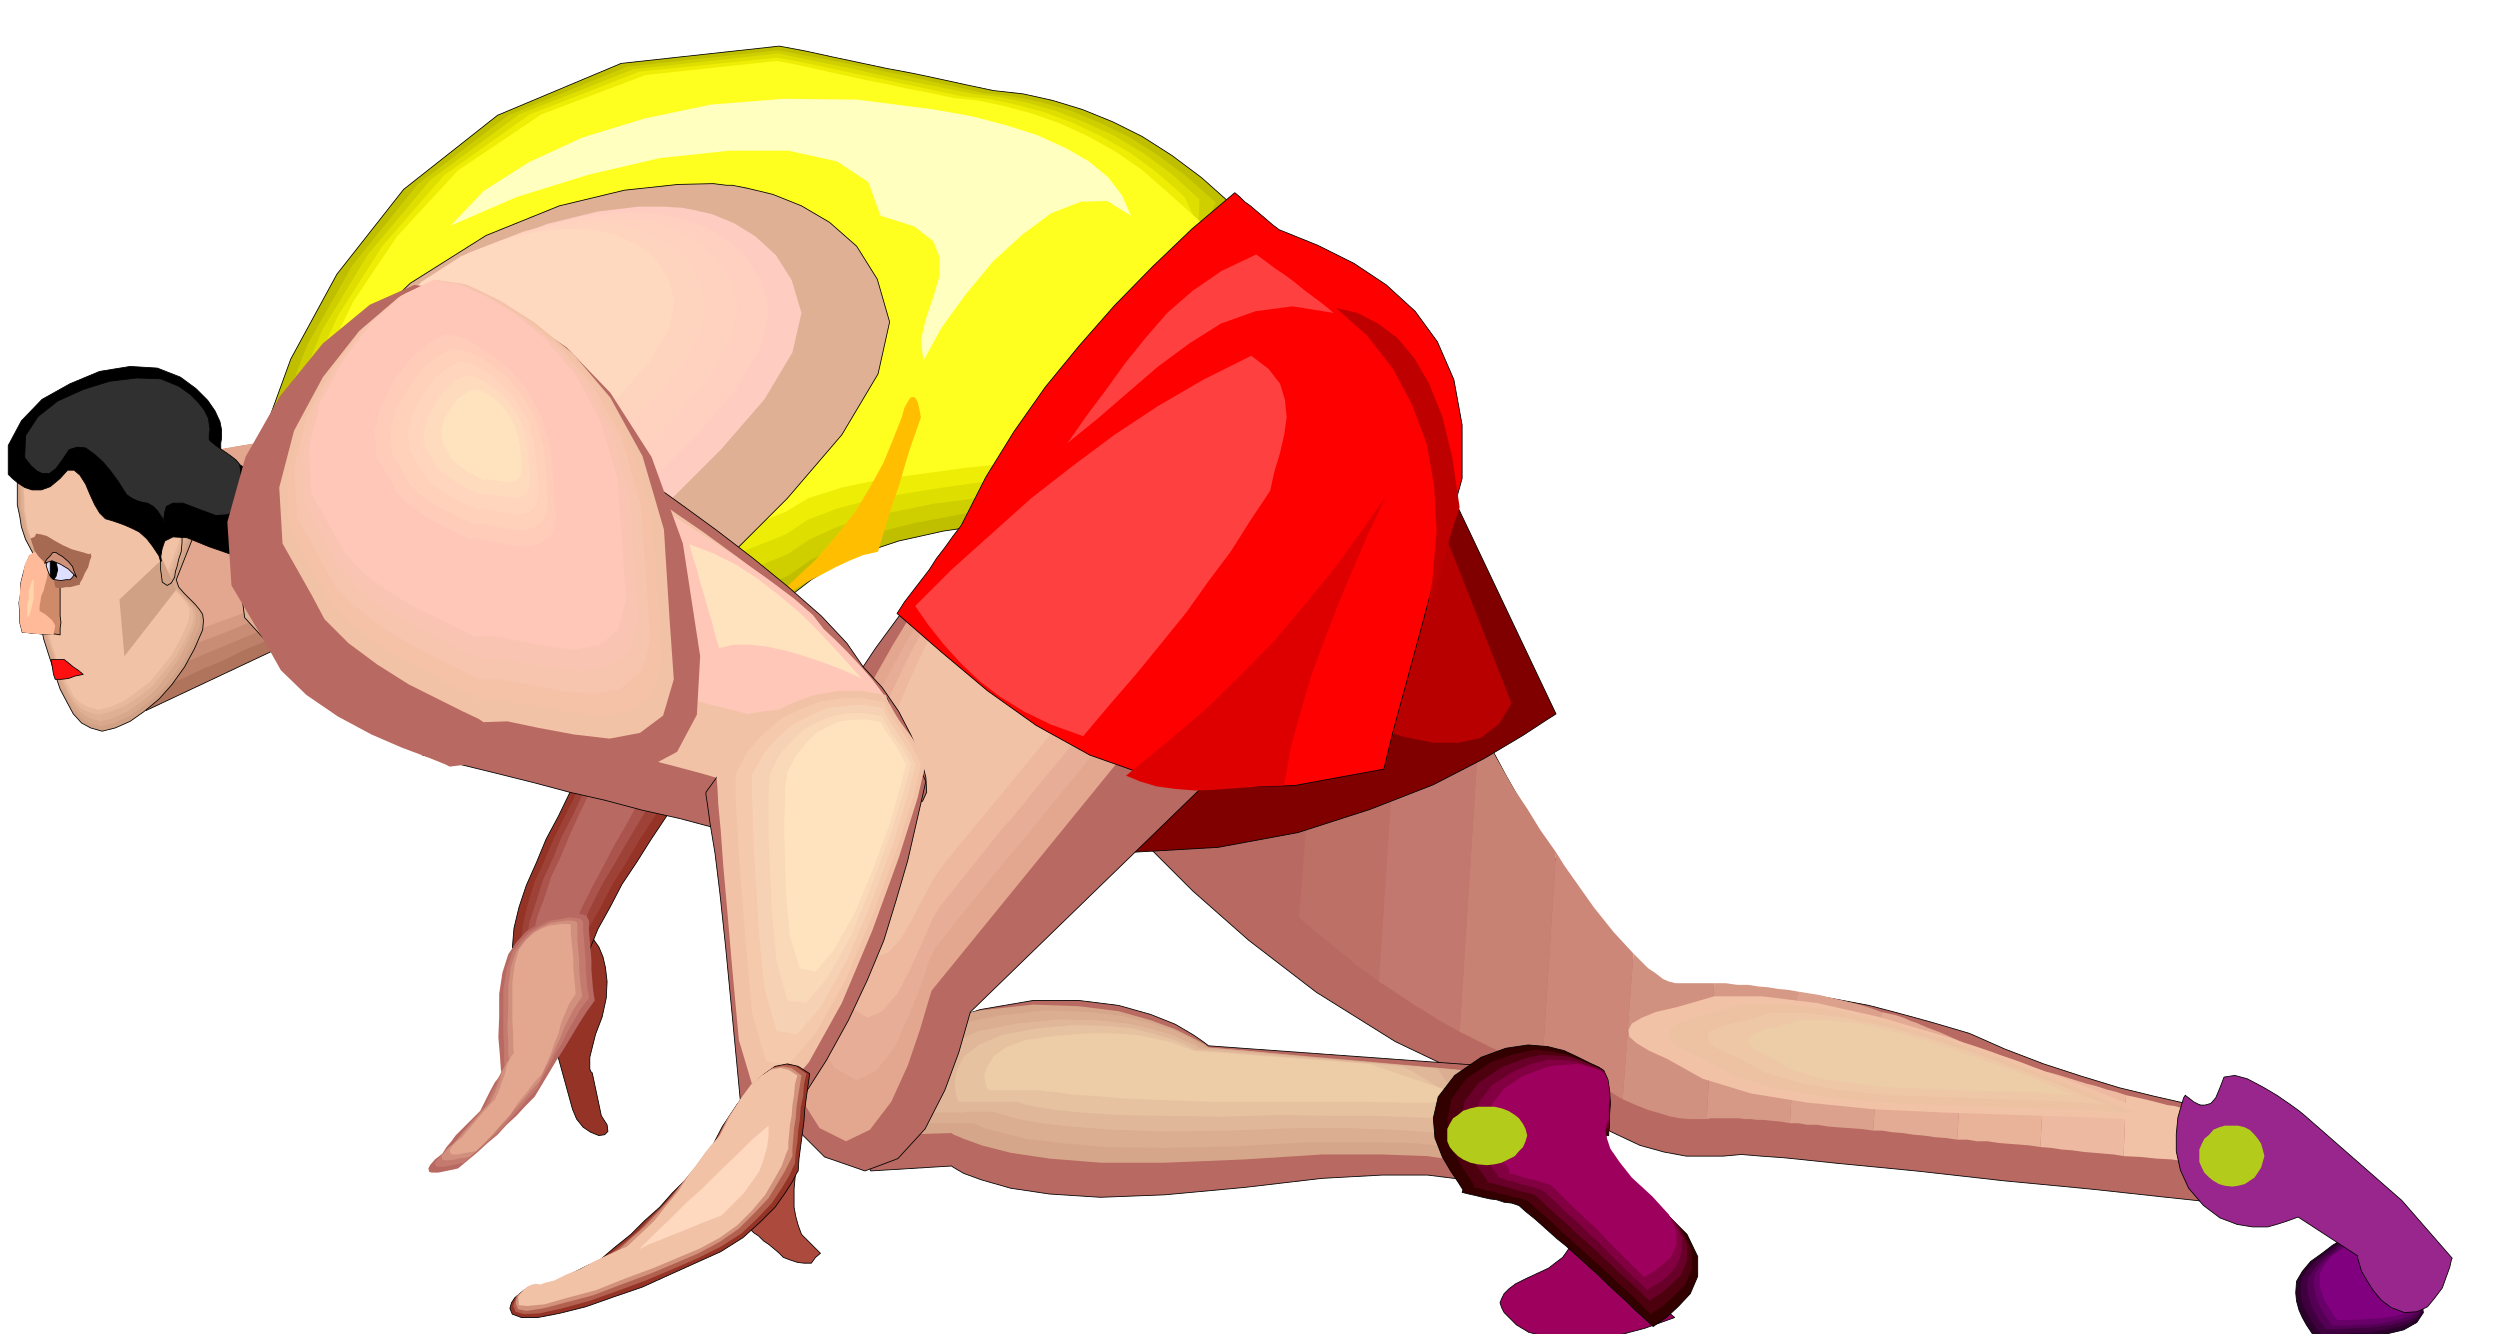 <svg xmlns="http://www.w3.org/2000/svg" fill-rule="evenodd" height="261.703" preserveAspectRatio="none" stroke-linecap="round" viewBox="0 0 3035 1620" width="490.455"><style>.pen0{stroke:#000;stroke-width:1;stroke-linejoin:round}.brush1{fill:#9e005e}.brush2{fill:#943326}.pen1{stroke:none}.brush7{fill:#e3a68f}.brush8{fill:#d1a185}.brush10{fill:#e0b094}.brush12{fill:#f2c2a6}.brush15{fill:#000}.brush17{fill:#b86961}.brush43{fill:#edcca8}.brush54{fill:#ffd9bf}.brush62{fill:#ffc7b8}.brush66{fill:#ffe3bf}.brush84{fill:#ff4040}</style><path class="pen0 brush1" d="m1915 1502-5 6-4 6-4 6-5 7-8 6-9 7-13 6-15 7-12 6-8 6-6 6-3 6-2 5 2 6 3 6 6 6 9 9 15 9 20 5 26 4 29-1 32-4 34-9 36-13-15-13-15-12-15-12-15-12-15-13-15-12-14-12-14-12z"/><path class="pen0 brush2" d="m718 1137 1 1 3 5 5 7 5 12 3 13 2 17-1 20-5 23-8 21-4 16-3 12v14l1 3 1 1 1 1 11 52 7 11 1 8-4 4-7 1-10-4-9-6-8-10-5-12-19-69 42-141z"/><path class="pen0" style="fill:#b0735c" d="m177 863 191-90-25-240-141 31-25 299z"/><path class="pen1" style="fill:#bd8069" d="m177 845 23-12 24-10 23-11 24-10 24-12 24-10 24-11 25-10-4-29-4-28-3-28-3-28-3-29-3-28-3-28-2-28-18 3-18 4-18 3-17 4-18 3-18 4-17 3-17 4-4 35-3 35-3 36-3 36-3 35-3 35-3 36-3 36z"/><path class="pen1" style="fill:#c98c75" d="m177 825 23-10 24-10 23-10 24-10 24-10 24-10 24-10 25-10-4-27-4-26-3-27-3-26-3-27-3-26-3-27-2-26-18 3-18 3-18 3-17 4-18 3-18 3-17 4-17 4-4 33-3 33-3 33-3 34-3 33-3 33-3 33-3 33z"/><path class="pen1" style="fill:#d69982" d="m177 807 23-10 24-10 23-9 24-9 24-10 24-10 24-9 25-9-4-25-4-25-3-25-3-24-3-25-3-25-3-25-2-24-18 3-18 3-18 3-17 3-18 3-18 3-17 3-17 4-4 30-3 32-3 30-3 32-3 31-3 31-3 31-3 32z"/><path class="pen1 brush7" d="m177 788 191-70-25-185-141 23-25 232z"/><path class="pen0 brush8" d="m140 463 29 3 26 14 21 23 17 31 8 36 1 41-9 45-19 48 3 9 7 8 6 6 7 7 5 6 4 6 1 8-1 11-10 23-12 22-15 21-16 18-18 15-17 12-18 8-16 4-14-4-11-6-10-11-7-13-9-17-6-18-7-21-7-22-3-15-1-14v-30l-2-16-3-15-5-16-8-15-5-15-2-13-3-14v-25l1-12 2-11 3-10 6-21 10-18 11-16 15-13 15-11 18-7 18-5 20-1z"/><path class="pen1" style="fill:#d9a88c" d="m139 469 27 3 26 14 20 21 17 30 8 35 1 40-9 43-18 47 3 9 6 8 6 6 7 7 5 6 4 6 1 8-1 10-10 22-11 22-15 20-15 18-18 14-17 12-18 8-16 4-13-4-10-6-10-11-7-12-9-17-6-18-7-20-6-21-3-14v-43l-2-15-3-15-5-15-8-15-5-15-2-13-2-13v-12l-1-12 1-12 1-11 3-10 6-21 10-18 12-15 14-12 14-11 17-7 18-4 20-1z"/><path class="pen1 brush10" d="m137 474 27 3 25 13 20 21 16 30 8 34 1 39-9 42-17 45 3 9 5 8 6 6 6 6 5 5 4 6 1 8-1 10-9 21-12 22-14 19-14 18-17 14-16 11-18 8-15 4-13-4-10-6-9-10-7-12-8-16-6-18-7-20-6-20-3-14-1-14v-28l-2-15-2-14-5-15-7-14-5-15-2-13-3-12v-12l-1-12 1-11 2-11 3-9 6-20 9-17 11-15 14-12 14-11 17-7 17-4 18-1z"/><path class="pen1" style="fill:#e8b89c" d="m137 480 26 3 24 13 19 20 15 28 8 32 1 39-8 40-17 44 3 9 5 7 6 6 6 7 4 5 4 6 2 7-1 10-9 21-12 21-14 18-14 17-16 13-17 11-17 7-15 4-12-3-10-5-9-10-7-12-7-15-6-18-7-20-6-20-2-13-1-13v-26l-1-15-2-14-5-14-7-14-5-14-2-12-2-12v-12l-1-12 1-10 1-11 3-9 6-19 9-17 11-15 13-11 14-10 16-7 17-4 18-1z"/><path class="pen1 brush12" d="m136 486 25 3 23 12 18 20 15 27 7 32 2 37-8 39-16 42 3 8 5 8 5 6 6 6 4 5 4 6 1 7-1 10-9 20-11 20-13 17-14 17-16 12-15 11-16 7-15 4-12-3-10-5-9-9-6-12-8-15-6-17-6-19-5-20-3-13v-39l-2-14-2-13-5-14-7-13-5-13-2-12-2-12v-11l-1-12 1-10 2-10 3-9 5-19 9-16 11-14 13-11 14-10 15-6 16-4 18-1z"/><path class="pen1 brush8" d="m197 679-52 49 6 69 63-81-17-37z"/><path class="pen0" style="fill:#cf8a69" d="m36 675-5 11-3 11-3 12v12l-2 11 1 12v12l3 12h5l6 1h6l6 1h17l6 1v-8l1-7-1-8v-37l-3-6-3-6-3-5-3-5-6-11-5-9-7 2-7 4z"/><path class="pen1" style="fill:#ffba99" d="m35 675-5 11-2 11-3 12-1 12-1 11 1 12v12l3 12 9 1 10 1h9l10 1 1-6 1-5-2-4-2-3-8-7-7-4v-6l1-5 1-7 3-7 2-8 2-7 1-6 1-3-3-6-1-3-2-3-1-1-3-5-4-6-5 2-5 4z"/><path class="pen0 brush15" d="m10 576 1 1 4 4 6 5 9 6 9 3h11l11-4 12-10 9-10h8l7 6 7 11 5 12 6 13 6 10 7 7 7 2 9 3 8 3 9 4 8 4 9 8 7 9 8 12 2 7 1-1-1-6 2-9 3-9 10-5 17 1 27 11 26 9 20-1 12-10 8-14 2-18v-18l-2-15-1-8-5-7-7-6-9-7-9-6-9-6-7-5-5-5v-9l1-6v-10l-2-10-6-13-9-13-14-14-19-14-28-11-33-2-37 6-36 15-34 19-25 26-16 30v35z"/><path class="pen0" style="fill:#303030" d="M30 555v1l4 5 4 5 7 6 6 3h9l8-6 8-11 8-12 10-3 10 1 11 8 10 9 10 12 8 11 7 11 4 6 6 4 6 3 7 2 6 1 7 4 5 5 6 9 1 5h1v-5l1-7 2-7 8-4h12l21 8 19 7 15-1 8-7 6-10 2-13v-13l-1-11-1-7-4-5-5-4-7-5-6-4-7-5-5-4-3-3v-7l1-5-1-7-1-7-5-10-7-9-10-10-14-10-22-9-29-1-33 4-32 10-31 14-24 19-15 23-1 26z"/><path class="pen0 brush17" d="m1356 985 10 12 32 35 50 50 68 60 82 63 96 60 107 51 117 37 39 22 34 16 29 8 27 5h45l22-2 24 2 28 2 67 7 93 9 107 12 105 10 92 10 65 7 25 3-4-15-3-15-3-15-3-15-3-15-3-15-3-15-3-15-18-1-28-4-35-8-41-10-46-14-46-15-47-18-43-19-44-13-40-11-38-10-37-7-40-7-43-4-47-4-53-1-33-3-37-30-42-50-40-58-38-61-30-53-21-39-7-14-54 11-55 12-57 12-57 12-58 12-57 12-55 12-52 12z"/><path class="pen1 brush17" d="m1587 988-10 126-21-20-17-17-15-16-12-13-10-11-7-8-4-6-1-1 12-4 12-3 12-4 12-4 12-5 12-5 12-5 13-4z"/><path class="pen1" style="fill:#bd7066" d="m1577 1114 10-126 12-7 13-7 13-7 14-6 12-7 13-7 13-7 14-6-17 258-15-11-13-9-12-11-12-9-12-10-12-10-11-9-10-9z"/><path class="pen1" style="fill:#c2786e" d="m1674 1192 17-258 12-6 13-6 13-6 13-5 12-6 14-4 13-4 14-3-23 359-14-8-13-7-12-8-12-7-12-8-12-8-12-8-11-7z"/><path class="pen1" style="fill:#c78273" d="m1772 1253 23-359 2-1h3l1 2 6 9 8 14 11 19 12 21 16 24 16 26 19 27-17 263-14-5-13-5-12-6-12-5-13-6-12-6-12-6-12-6z"/><path class="pen1" style="fill:#cc8778" d="m1872 1298 17-263 10 16 12 17 12 17 12 17 12 15 12 15 12 13 12 13-13 177-7-4-6-4-8-4-8-5-9-3-9-2-9-2-8-2-9-3-8-3-9-3-8-2z"/><path class="pen1" style="fill:#d19180" d="m1970 1335 13-177 9 9 9 9 9 6 9 7 7 3 8 2h47l-9 165h-21l-12-1-11-2-13-4-14-4-15-6-16-7z"/><path class="pen1" style="fill:#d69985" d="m2072 1359 9-165h14l14 2h13l13 2 12 1 12 2 11 1 12 2-9 160-12-2-11-1-9-1h-8l-7-1h-8l-7-1h-34l-5 1z"/><path class="pen1" style="fill:#dba18c" d="m2173 1364 9-160 12 2 13 2 13 3 13 3 12 3 12 3 13 4 14 5-10 144-15-2-14-1-14-1-12-1-13-2h-12l-11-2h-10z"/><path class="pen1" style="fill:#e3ab94" d="m2274 1373 10-144 9 2 9 2 9 3 9 4 6 2 7 3 7 3 8 3 8 3 9 4 9 4 9 4-7 118-14-2-13-1-14-2-12-1-13-2-13-1-12-2h-11z"/><path class="pen1" style="fill:#e8b399" d="m2376 1384 7-118 10 3 12 4 12 4 13 5 12 4 14 5 12 5 14 5-5 92-13-2-13-1-13-1-12-1-13-2h-13l-12-2h-12z"/><path class="pen1" style="fill:#edbaa1" d="m2477 1393 5-92 12 3 13 4 13 4 13 4 12 3 12 4 12 3 12 4-3 74-12-2-12-1-12-1-12-1-14-2-13-1-13-2-13-1z"/><path class="pen1 brush12" d="m2578 1404 3-74 14 3 13 3 12 3 11 3 8 1 8 2h6l5 1 2 10 3 9 3 7 3 7 2 6 3 8 3 8 3 12-3-1-5-1-9-1h-12l-15-2-18-1-20-2-20-1z"/><path class="pen0" style="fill:maroon" d="m1749 572 140 295-11 7-29 19-47 28-62 32-77 30-87 28-97 18-104 6-84-12-40-25-6-35 18-38 31-39 35-32 28-24 12-8 380-250z"/><path class="pen1" style="fill:#b80000" d="m1748 633 87 221-15 25-22 17-27 6h-31l-35-7-34-10-34-14-30-14-30-16-19-16-12-15-4-14-1-13 2-10 3-6 2-2 200-132z"/><path class="pen0 brush2" d="m845 940-19 26-18 27-18 27-17 27-18 27-14 27-15 27-11 27-12-1-12-1h-23l-12-1-11-1h-23l2-24 6-25 9-27 12-27 12-29 15-28 14-29 16-28h17l17 1h17l18 1h17l17 1 17 1 17 2z"/><path class="pen1" style="fill:#9e4238" d="m827 945-18 25-17 26-17 26-15 26-16 25-14 27-14 25-11 27-10-1-9-1-9-1h-9l-9-1-9-1-9-1h-9l3-24 6-25 8-26 12-26 12-28 14-28 14-28 15-27h13l14 2h14l14 2 13 1 15 2 13 1 15 3z"/><path class="pen1" style="fill:#ab544d" d="m807 949-16 24-15 25-15 25-15 26-15 25-13 26-12 25-11 27-8-2-7-1-7-1-6-1-8-2h-7l-7-2h-6l4-24 8-24 8-26 12-26 11-27 14-27 13-28 15-27 9 1 11 2 10 1 11 3 10 1 11 2 10 2 11 3z"/><path class="pen1 brush17" d="m788 954-15 24-13 24-14 24-13 25-13 24-12 24-12 25-11 25-10-3-9-3-10-3-9-2 5-24 9-24 8-25 12-25 11-27 12-26 13-27 14-26 6 2 7 2 7 2 8 3 6 2 8 3 7 3 8 3z"/><path class="pen1 brush17" d="M715 1118v12l1 12 1 12 1 12v12l1 12 1 12 2 13-10 14-9 14-9 15-9 15-9 14-9 15-9 15-9 15-11 11-11 12-12 11-11 12-12 10-12 11-12 10-12 10-14 3-10 2h-8l-3-1-1-4 2-4 6-7 9-7 5-8 6-7 5-7 6-6 6-6 6-6 6-6 6-6 3-6 3-6 3-6 3-6 6-11 8-10-1-6-1-15-2-23 1-25v-28l4-26 7-22 10-15 12-13 15-9 14-7 15-4 12-2 10 1 7 2 3 6z"/><path class="pen1" style="fill:#c47a6e" d="M708 1120v11l1 11 1 12 1 12v11l1 11 1 12 2 12-10 13-8 14-8 14-7 14-8 13-7 14-8 14-7 14-11 12-10 12-11 12-10 12-12 11-12 11-12 10-11 10-14 3-10 2h-7l-3-1-1-4 3-4 6-6 9-7 5-7 5-6 5-7 6-6 5-7 6-6 5-6 6-6 3-7 3-6 3-7 4-6 2-7 3-6 3-6 3-4-1-7v-15l-1-21v-50l4-25 7-21 10-13 11-11 13-8 12-6 13-2 10-2 9 1 5 1 3 4z"/><path class="pen1" style="fill:#d18f7d" d="M701 1121v22l1 11 1 11v11l1 11 1 11 2 12-9 13-7 13-6 12-5 13-6 12-6 13-7 13-6 14-10 11-10 12-11 12-10 13-11 11-11 12-11 11-11 10-13 2-10 2h-7l-3-1-1-4 3-4 5-6 9-7 5-6 5-6 5-6 6-6 5-6 5-6 5-6 6-6 3-7 3-6 3-8 3-7 2-8 3-7 3-6 3-3-1-7v-14l-1-20 1-23v-25l3-23 6-19 10-13 10-10 11-7 11-5 11-2 8-1h7l5 1 2 2z"/><path class="pen1 brush7" d="M693 1123v10l1 11 1 10 1 11v10l1 11 1 10 1 11-8 12-5 12-5 12-3 12-5 12-4 12-5 12-6 13-10 11-9 12-10 12-9 14-11 12-10 12-11 11-10 10-13 2-9 2h-6l-3-1-1-4 2-4 5-6 8-6 5-6 5-6 5-6 5-6 5-6 5-5 5-6 5-5 3-7 3-7 3-9 3-8 2-9 3-7 3-6 3-3-1-8v-13l-1-20v-45l3-22 5-18 9-12 10-9 10-5 8-3 9-1 6-1h9l2 1z"/><path class="pen0" style="fill:#2b002b" d="m2856 1499-4 1-8 5-12 7-13 10-14 10-10 12-7 12-1 14 1 10 3 11 4 9 5 9 4 6 4 6 2 3 2 2h19l20-1 23-1 23-4 21-5 16-9 8-12-3-16-9-15-13-17-16-14-17-14-14-10-11-7-3-2z"/><path class="pen1" style="fill:#400040" d="m2861 1499-4 1-8 5-11 6-13 10-13 10-11 11-7 12-1 13 1 10 3 10 4 8 5 9 4 6 4 5 2 3 2 2h18l19-1 22-1 22-4 21-5 14-8 8-10-3-16-8-15-13-15-15-14-16-14-13-10-10-6-3-2z"/><path class="pen1" style="fill:#540054" d="m2865 1499-4 1-7 4-11 6-11 10-12 9-10 11-8 11-1 12 1 9 3 10 3 8 5 9 3 5 4 5 2 3 2 2h17l18-1 22-1 21-3 19-5 14-7 7-10-2-15-8-14-13-15-14-14-15-13-13-9-9-6-3-2z"/><path class="pen1" style="fill:#690069" d="m2868 1499-3 1-7 4-11 6-10 9-12 9-9 10-6 10-1 11 1 9 3 10 3 8 5 9 3 5 4 5 2 3 2 2h16l17-1 20-1 20-4 18-5 13-7 8-10-3-14-8-14-12-14-14-13-15-12-12-8-9-6-3-2z"/><path class="pen1" style="fill:purple" d="M2873 1499h-3l-7 4-10 6-10 8-12 8-8 10-6 10-1 11 1 9 3 9 3 7 5 8 3 5 3 5 2 2 2 2h15l16-1 20-1 19-3 17-5 12-7 7-9-2-13-8-13-11-14-13-11-15-12-11-8-9-6-2-1z"/><path class="pen0 brush17" d="m1057 1422 98-6 3 2 12 7 22 8 35 10 47 7 62 4 78-3 97-9 94-11 73-4h55l40 5 25 5 15 7 8 5 2 2 3-155-359-26-5-4-13-9-22-13-30-12-39-11-48-6h-56l-64 11-59 19-40 28-25 32-12 34-5 31 2 27 3 18 3 7z"/><path class="pen1" style="fill:#d6a68a" d="m1057 1379 98-3 3 2 12 5 22 8 35 9 47 7 62 5h78l97-4 94-6h73l55 2 40 6 25 5 15 6 8 4 2 2 3-123-359-32-5-4-13-7-22-11-30-11-39-11-48-6-56-2-64 7-59 13-40 21-25 25-12 26-5 24 2 22 3 15 3 6z"/><path class="pen1" style="fill:#dbad91" d="m1092 1365 11-1h78l3 1 11 5 19 5 31 8 42 5 56 5 71 1 88-2 86-5h71l54 1 42 4 29 3 19 5 10 3 4 2-4-14-4-13-4-13-4-13-5-13-4-13-4-13-3-12-41-4-40-3-41-4-40-3-41-4-40-4-40-4-40-3-5-3-11-7-20-10-27-9-36-9-42-5-50-2-57 6-54 11-36 18-23 22-11 23-4 21 1 19 3 13 2 5z"/><path class="pen1" style="fill:#e0b899" d="m1129 1352 9-1h30l9-1h30l2 1 10 3 17 5 27 5 37 4 51 4 63 2 79-1 79-3h67l54 2 45 3 32 3 24 3 13 1 5 2-9-12-9-10-9-12-8-10-9-11-8-10-8-11-7-10-37-4-36-3-36-3-36-3-36-3-36-3-36-3-36-3-4-3-11-5-18-8-23-7-32-7-37-4-45-1-51 5-47 9-32 15-20 17-10 20-4 17 2 16 3 10 2 5z"/><path class="pen1" style="fill:#e6c2a1" d="M1164 1338h71l8 3 14 3 24 4 32 3 44 3 55 1 70 1 71-2 65 1h56l47 2 36 1 28 2 17 1 6 1-14-9-13-9-14-9-12-8-13-9-13-8-13-8-13-7-32-3-31-2-32-3-31-2-32-3-31-2-32-3-31-2-4-2-9-5-15-6-21-6-27-7-33-3-39-1-45 4-42 8-28 12-18 14-8 16-3 14 1 13 2 8 2 4z"/><path class="pen1 brush43" d="M1200 1324h61l7 1 12 1 20 3 28 2 37 3 48 2 60 2h180l50 1h98l-139-47-215-16-3-2-8-3-13-5-18-4-24-5-28-2h-34l-38 3-36 5-24 9-15 11-7 12-4 10 1 10 2 6 2 3z"/><path class="pen0" style="fill:#bfbf00" d="m309 575-9 41 4-25 16-64 33-91 56-103 81-103 114-90 150-63 192-21 32 6 32 7 33 7 33 7 32 6 33 7 32 7 33 7 36 4 36 8 36 11 37 15 36 18 36 23 36 27 37 33-42 48-40 49-41 49-40 50-41 48-40 49-40 49-40 50-27 4-27 6-27 6-27 9-27 9-26 13-26 16-26 20-54 24-54 25-54 25-53 25-54 24-54 25-54 25-53 25-28-45-28-43-27-44-27-43-28-44-27-42-28-44-27-42z"/><path class="pen1" style="fill:#cfcf00" d="m328 549-3 9-2 10-2 10-2 11 4-24 17-60 33-86 55-97 79-98 110-84 144-59 184-20 30 6 32 6 30 6 32 7 31 6 31 7 31 7 32 7 34 4 35 7 36 10 36 15 35 17 35 22 35 26 36 32-21 45-27 47-32 46-36 47-39 47-41 47-41 47-38 47-28 4-30 6-32 6-32 8-33 9-32 13-30 15-27 19-52 22-52 23-53 22-53 23-54 21-53 23-52 22-51 24-27-42-26-42-26-41-26-41-27-42-26-40-26-42-25-40z"/><path class="pen1" style="fill:#dede00" d="m345 523-3 9-2 9-3 9v11l4-22 17-57 33-81 55-91 77-92 107-79 139-55 176-19 29 6 29 6 30 6 30 7 29 6 30 6 29 6 30 6 33 4 34 7 35 10 35 14 35 16 35 21 34 25 34 31-1 42-13 44-24 45-31 45-37 45-40 45-41 45-37 45-29 4-33 5-38 5-39 8-40 8-37 12-33 15-27 18-51 21-51 21-52 20-52 20-54 19-52 20-51 21-49 22-25-40-25-39-25-39-25-39-25-40-25-39-25-39-24-39z"/><path class="pen1" style="fill:#eded05" d="m363 497-3 8-2 9-2 9-2 9 5-21 17-52 34-75 54-85 75-86 104-74 133-52 167-17 28 5 28 6 28 6 29 6 28 6 28 6 28 6 29 6 31 3 33 7 34 9 35 13 34 16 35 20 33 24 34 30 18 38 1 41-16 42-26 43-37 43-39 43-41 43-37 44-29 4-37 5-43 6-45 7-46 8-43 11-37 14-27 18-48 19-50 19-52 17-51 18-53 16-50 18-50 18-47 22-24-38-24-37-24-38-24-37-24-38-23-37-24-38-23-36z"/><path class="pen1" style="fill:#ffff1f" d="m380 470-8 34 5-19 18-49 34-70 53-79 74-80 101-68 127-48 159-17 26 5 27 6 27 6 27 6 26 5 27 6 27 5 27 6 30 3 33 7 33 9 34 12 33 15 34 19 32 22 32 28 39 35 14 39-7 39-22 42-34 41-39 42-41 41-36 42-30 3-40 5-49 5-51 7-52 7-48 10-41 13-28 17-47 18-48 17-51 15-51 16-52 14-50 16-49 16-45 20-23-36-22-35-23-35-22-35-23-36-22-36-23-36-22-35z"/><path class="pen1" style="fill:#ffbf00" d="m925 739 34-30 31-29 25-29 23-29 18-30 16-29 12-29 11-28 3-11 4-7 3-5 4-1 2 1 3 5 2 8 2 11-7 20-7 20-6 20-6 21-7 20-7 21-6 20-6 21-18 4-17 7-17 8-17 9-18 9-18 11-18 10-18 11z"/><path class="pen0 brush10" d="m665 860 18-15 49-38 68-57 79-68 77-77 66-77 44-74 14-63-15-52-25-40-33-29-34-20-35-14-29-7-20-4h-7l-16-2-43 1-65 7-79 19-89 36-92 58-89 86-80 119-43 117 11 84 50 55 75 35 83 16 79 6 58-1 23-1z"/><path class="pen1" style="fill:#ffccc2" d="m653 742 13-12 38-29 52-44 61-53 59-59 52-60 34-57 11-48-12-40-19-30-25-23-26-16-27-11-22-5-16-3h-5l-13-1h-33l-50 6-61 15-69 27-70 46-69 66-61 92-33 89 9 65 38 43 58 27 63 12 61 4 44-1h18z"/><path class="pen1" style="fill:#ffcfbf" d="m641 710 13-11 34-27 48-40 56-49 54-55 47-55 31-52 10-44-11-37-17-28-23-21-25-14-25-10-20-5-14-3h-5l-12-1h-30l-46 5-56 15-64 25-65 41-63 61-57 84-31 82 9 60 35 39 54 25 59 11 56 5 41-1h17z"/><path class="pen1" style="fill:#ffd1bf" d="m627 678 11-10 32-24 44-37 52-45 49-50 43-51 29-48 9-41-10-34-16-25-22-19-22-13-22-9-19-5-14-2h-4l-11-1h-28l-42 4-50 13-58 23-60 38-58 56-51 77-29 76 8 55 32 36 49 23 54 10 51 4 38-1h15z"/><path class="pen1" style="fill:#ffd4bf" d="m615 645 10-9 29-22 40-34 46-39 44-46 39-45 26-44 8-37-9-31-14-22-19-18-20-11-20-9-17-4-12-2h-4l-10-1h-25l-39 4-46 12-53 20-54 35-52 50-46 71-26 68 7 50 29 32 45 20 49 9 46 4 34-1h14z"/><path class="pen1 brush54" d="m601 613 9-8 26-20 36-30 42-36 40-41 35-40 23-39 7-33-8-28-14-21-17-16-18-9-18-8-15-3-11-2h-3l-9-1h-22l-35 4-41 10-48 19-48 31-47 44-42 63-23 62 6 44 27 30 40 18 43 8 42 3 30-1h13z"/><path class="pen0 brush17" d="m1114 721-15 17-36 49-48 72-50 91-43 100-24 104 3 101 42 92 58 58 49 17 40-15 33-36 24-47 17-46 10-35 4-14 343-333-407-175z"/><path class="pen1 brush7" d="m1124 721-12 16-28 46-39 69-40 86-37 95-24 99-6 96 22 87 35 55 32 16 29-14 26-34 20-44 15-44 10-34 4-13 258-317-265-165z"/><path class="pen1" style="fill:#e8ad96" d="m1131 730-10 14-24 41-32 61-35 76-32 83-22 87-6 83 16 75 27 47 27 15 24-12 22-28 17-38 15-37 10-31 7-14 27-35 29-35 28-35 29-34 28-35 29-35 28-35 29-34-30-18-29-18-29-18-28-18-29-19-29-18-29-18-28-17z"/><path class="pen1" style="fill:#edb89e" d="m1137 738-8 12-20 36-26 53-28 66-27 72-18 75-7 70 11 62 19 39 20 13 18-8 19-22 16-31 14-31 12-28 9-15 24-30 24-30 24-30 25-29 24-30 25-30 24-30 25-29-26-17-24-16-26-16-24-15-25-16-25-15-25-15-24-15z"/><path class="pen1 brush12" d="m1143 747-6 11-15 30-21 45-22 56-22 60-15 63-7 57 5 51 11 31 13 11 14-5 15-16 14-24 14-27 13-24 12-17 163-198-166-104z"/><path class="pen0" style="fill:#300" d="m1775 1448 8 2 9 2 8 2 9 2 8 1 9 3 9 1 9 3 9 8 10 8 9 8 10 9 9 8 10 8 10 9 10 9 10 9 11 10 10 10 12 11 10 9 11 11 10 9 12 11 4-3 12-8 14-13 15-16 9-21v-24l-13-27-29-29-34-28-21-21-13-17-4-11-1-8 2-4 3-2h2v-4l1-8v-13l1-14-1-16-2-13-5-11-6-4-11-5-14-7-17-8-20-5-24-2-27 4-30 11-32 22-20 26-6 26 2 24 9 23 10 17 10 15 5 8-1 3z"/><path class="pen1" style="fill:#4d000d" d="m1789 1442 7 1 9 3 7 1 9 3 8 1 8 3 8 1 9 3 8 7 9 8 9 8 9 8 8 8 9 8 9 8 9 8 10 9 10 9 10 9 10 10 10 9 10 9 10 10 10 10 4-3 11-7 13-12 14-14 8-19v-22l-12-25-26-27-31-28-20-21-12-16-5-11-1-9 2-4 2-3h2v-4l1-8v-12l1-13-1-14-2-12-5-10-6-4-10-5-12-5-16-7-18-4-22-2-25 5-28 10-30 20-18 25-5 24 2 23 8 21 9 16 9 13 5 8-1 2z"/><path class="pen1" style="fill:#690029" d="m1805 1436 7 1 7 2 7 2 8 2 6 2 8 2 7 2 8 2 8 7 8 8 8 7 9 8 8 7 8 8 8 7 9 8 9 8 9 9 9 8 9 9 9 8 10 9 9 9 10 9 3-3 10-6 12-10 13-13 7-17v-20l-11-23-24-26-29-26-19-20-11-16-5-12-2-9 2-6 2-3h2v-22l1-12-1-14-2-11-3-9-5-4-9-4-12-5-14-5-17-2-20-1-22 5-26 10-28 19-17 22-4 23 1 20 8 20 9 15 9 12 5 7-1 2z"/><path class="pen1" style="fill:#820042" d="m1818 1430 6 1 7 3 7 1 7 3 6 1 7 2 7 2 7 2 7 6 8 7 7 7 8 8 7 6 8 7 7 7 8 8 8 7 8 8 8 8 9 9 8 8 9 9 9 8 9 9 3-3 10-5 11-9 11-12 6-16 1-19-11-21-22-24-27-25-17-20-11-16-4-12-2-10 2-6 1-4h2v-20l1-11-1-12-2-10-3-9-5-4-9-3-10-3-12-4-15-2h-18l-20 5-23 10-25 16-15 20-5 20 1 20 7 18 7 14 8 12 5 6-1 2z"/><path class="pen1 brush1" d="m1832 1425 6 1 6 2 6 2 7 2 6 1 7 2 6 2 7 2 6 6 6 6 7 7 7 7 6 6 7 6 7 7 8 7 7 7 7 8 7 7 8 8 7 7 8 8 7 7 8 8 3-2 9-5 10-8 11-10 6-15v-16l-9-20-20-22-25-23-15-19-11-16-4-12-2-10 1-7 1-4 2-1v-18l1-10-1-11-1-10-4-7-4-4-8-3-9-3-12-3-12 1-17 1-17 5-21 8-22 15-14 18-5 19 2 17 6 17 7 13 7 10 4 6-1 3z"/><path class="pen0" style="fill:#99268c" d="m2653 1330-2 3-3 10-4 14-2 20v21l5 23 10 22 18 21 20 15 21 8 19 3h18l14-4 12-4 8-3 3-1 72 47v2l2 7 3 10 7 12 7 11 10 12 12 9 16 6 15-1 13-6 9-11 9-12 5-14 4-11 2-9 1-2-61-70-120-105-5-4-11-8-16-11-17-10-19-10-15-4-13 2-5 13-5 12-6 7-7 2h-6l-8-4-5-4-4-3-1-1z"/><path class="pen0 brush17" d="m799 593 9 6 25 18 37 27 43 33 43 35 41 36 31 33 20 29 23 25 20 29 15 29 12 28 6 23 1 18-5 11-9 3-11-3-20 1-30 3-34 6-39 5-38 6-38 6-31 6-45-12-45-10-45-12-44-10-45-12-44-11-45-11-44-11 35-41 36-40 36-41 36-40 35-41 36-40 36-41 36-40z"/><path class="pen1 brush12" d="m787 601 9 5 24 17 35 24 41 30 41 32 38 32 30 28 17 24 18 19 16 23 12 22 9 22 4 18 1 14-4 8-7 3-8-2-16 2-23 2-26 5-31 4-30 5-29 5-26 5-35-10-34-9-35-9-34-9-35-9-34-8-35-9-34-8 25-33 23-34 21-36 21-35 20-36 21-36 23-34 27-32z"/><path class="pen1 brush62" d="m808 621 7 4 20 13 29 18 34 23 34 24 32 24 23 20 13 17 14 13 15 15 15 16 14 16 10 13 8 11 3 7-2 2-8-2h-39l-25 2-28 2-27 2-24 3-18 3-24-6-24-6-23-6-23-6-24-6-22-6-24-6-22-5 15-23 11-24 9-27 8-26 6-27 9-26 11-24 17-22z"/><path class="pen0 brush17" d="M857 962v3l2 13 3 22 6 36 6 49 7 66 8 83 10 105 12 53 14 17 13-9 13-24 9-30 8-24 3-6v22l32-50 27-49 23-49 20-48 15-49 14-48 11-48 11-48-6-13-6-13-6-13-6-12-7-13-6-12-6-13-4-12-28-7h-27l-28 5-27 11-28 16-28 23-27 29-27 37z"/><path class="pen1 brush12" d="M870 942v3l1 12 1 20 3 32 3 42 5 56 6 70 8 86 19 64 30 5 36-42 40-72 37-88 32-88 23-73 10-43-6-11-5-10-7-11-7-9-8-11-6-10-6-11-4-9-29-5h-28l-30 5-27 10-28 14-24 19-22 24-17 31z"/><path class="pen1" style="fill:#f5c9ab" d="M893 940v32l2 29 2 38 4 51 5 62 7 78 17 59 27 4 33-38 36-64 33-79 29-79 21-66 9-39-5-10-5-10-6-10-6-9-7-9-6-9-6-9-3-9-26-5h-26l-26 4-24 9-24 12-21 18-19 21-15 28z"/><path class="pen1" style="fill:#f7d1b3" d="m914 939-1 2v27l1 26 1 34 3 46 3 56 7 70 15 52 25 4 29-34 32-58 30-71 26-71 18-60 9-34-5-9-5-9-5-8-5-8-6-9-6-9-5-8-3-8-23-4-23 1-22 3-21 9-21 11-18 16-17 19-13 24z"/><path class="pen1" style="fill:#fad9b8" d="m936 937-1 2-1 9-1 14v55l2 40 2 50 6 62 13 46 23 3 25-30 29-51 26-64 23-62 16-53 8-30-4-8-4-7-5-8-5-7-6-8-4-7-5-7-2-6-20-4h-20l-19 3-17 7-18 9-15 14-15 17-11 21z"/><path class="pen1 brush66" d="m957 936-1 1-1 8-2 13v20l-1 26 1 36 1 43 5 54 12 39 19 4 22-26 25-44 23-55 20-54 13-46 7-27-4-7-3-6-4-7-4-6-5-7-4-6-4-6-3-6-17-3h-16l-16 2-14 6-15 8-12 12-12 15-10 19z"/><path class="pen0" style="fill:#ab4a3d" d="m969 1410-3 11-1 12-1 11v22l2 11 3 11 4 11 5 5 6 6 6 6 6 6-6 5-5 7h-9l-8-1-9-3-8-3-6-6-6-5-6-5-6-4-6-6-6-4-6-6-6-4 8-10 8-10 8-10 9-9 8-10 8-9 8-10 9-9z"/><path class="pen0 brush2" d="m983 1304-2 14-2 14-2 15-1 15-2 15-2 15-2 15-1 15-2 3-5 10-9 14-12 17-18 18-21 19-27 17-31 14-31 14-33 15-35 12-34 12-32 8-26 5h-20l-11-4-3-7 2-7 4-6 6-5 6-5 8-2 5-2 6 1h4l8-3 8-4 10-4 9-6 10-5 10-5 10-3 21-18 20-16 17-17 18-16 15-17 16-16 14-16 14-16 17-33 18-27 16-21 16-15 14-10 15-3 13 3 14 9z"/><path class="pen1" style="fill:#b3614f" d="m979 1304-3 13-1 14-3 14-1 15-2 13-1 14-2 13-1 13-2 4-5 11-9 15-12 18-17 18-20 19-25 16-28 14-30 13-33 14-35 13-34 12-33 9-27 6-19 1-10-3-3-7 2-6 2-6 6-4 6-5 6-2 5-2 6 1h4l9-3 10-5 12-5 12-7 13-6 11-6 9-3 20-16 19-16 17-18 17-17 15-18 15-17 13-17 13-15 16-31 16-24 15-20 15-13 13-9 14-3 12 2 13 9z"/><path class="pen1" style="fill:#d1917a" d="m973 1306-2 12-2 13-2 13-1 14-2 12-1 13-1 11v10l-3 6-6 12-9 15-11 18-17 18-19 19-23 16-26 14-28 12-31 13-35 13-34 13-34 9-27 7-20 3-10-2-3-7 1-6 2-5 6-4 5-5 6-2 5-1 5 2 5-2 10-3 12-6 15-6 14-8 15-7 12-6 9-3 17-16 18-16 17-18 16-18 14-19 14-17 13-18 13-14 14-28 15-22 13-18 14-11 12-9 12-2 11 2 12 9z"/><path class="pen1 brush12" d="m968 1306-3 11-1 13-2 12-1 13-2 11-1 12-1 9v8l-3 7-5 14-9 16-11 19-16 19-18 18-21 15-24 13-26 11-31 13-35 13-35 14-34 9-28 8-21 2-10-1-1-10 7-9 5-4 5-2 5-1 5 1 5-2 12-3 14-7 18-7 16-9 17-8 13-6 10-4 16-15 17-16 15-19 15-18 13-20 13-17 12-17 12-13 13-25 13-21 12-16 13-11 11-7 11-2 10 2 11 7z"/><path class="pen1 brush17" d="m546 352 11 2 32 10 45 21 54 37 53 55 50 78 38 105 21 137-4 71-24 45-41 22-50 7-55-4-53-6-46-5-31 4-6-3-20-8-32-12-37-16-41-22-38-26-31-30-18-32-42-71-5-77 22-79 42-74 52-64 57-47 54-24 43 6z"/><path class="pen1 brush12" d="m564 345 12 5 31 15 41 26 48 39 45 53 39 71 26 89 7 111 5 71-13 44-28 21-37 7-43-5-43-8-38-8-29 1-6-4-19-9-30-15-36-18-38-24-35-26-29-29-16-30-35-62-4-68 18-69 35-65 44-56 48-41 44-21 36 5z"/><path class="pen1" style="fill:#f5c2a8" d="m563 345 11 5 30 14 38 25 45 37 43 50 37 68 25 85 7 106 5 66-12 42-27 20-35 6-41-5-41-7-37-7-27 1-5-4-19-8-28-15-34-17-37-23-33-24-27-27-15-29-34-59-4-64 17-66 33-62 42-54 46-39 42-20 35 5z"/><path class="pen1" style="fill:#f7c4ad" d="m560 345 11 5 28 13 37 23 43 35 41 48 35 63 23 81 7 100 5 64-12 40-26 20-33 6-39-4-39-8-35-6h-25l-6-3-17-9-27-13-32-17-35-21-31-24-26-26-15-27-31-56-4-61 16-63 32-58 39-51 43-37 41-19 32 5z"/><path class="pen1" style="fill:#fac4b3" d="m558 345 10 4 26 13 35 21 41 34 39 45 33 60 22 76 7 95 4 60-11 38-24 18-32 6-37-4-36-6-33-6h-24l-5-3-17-8-25-13-30-15-33-20-30-22-24-25-14-26-30-53-3-58 15-59 30-55 37-48 41-35 38-19 30 5z"/><path class="pen1 brush62" d="m556 345 9 4 25 11 33 20 39 32 36 42 31 57 21 72 6 90 4 56-10 36-22 18-30 6-35-4-34-7-32-6-22 1-5-3-16-8-24-12-29-14-31-19-28-21-23-24-13-23-28-50-3-55 14-56 29-52 35-46 38-33 35-17 30 5z"/><path class="pen1" style="fill:#ffccba" d="m558 409 5 2 14 7 19 12 22 18 21 24 18 33 12 41 4 52 2 32-5 20-14 10-16 4-20-2-20-4-18-4-13 1-3-2-10-5-14-7-16-8-18-12-15-11-13-14-6-13-17-29-2-31 8-32 16-30 20-26 22-19 20-10 17 3z"/><path class="pen1" style="fill:#ffd1ba" d="m564 426 4 1 13 6 16 10 20 16 17 21 16 28 10 35 4 44 1 28-5 17-12 9-14 3-18-2-17-3-15-3h-11l-2-2-8-3-12-6-14-7-16-10-14-10-11-12-6-11-14-25-2-26 7-28 15-25 16-23 20-16 17-8 15 2z"/><path class="pen1" style="fill:#ffd6bd" d="m570 441 4 1 10 6 13 8 16 14 14 17 14 24 8 30 4 37 1 23-4 14-9 7-12 3-15-2-14-3-13-2-9 1-3-2-6-3-11-5-11-6-13-8-11-9-9-10-5-9-12-21-2-22 6-23 12-21 14-20 16-13 15-8 12 2z"/><path class="pen1" style="fill:#ffdbbd" d="m576 458 3 1 8 4 11 7 13 11 11 13 11 19 7 24 2 30 1 18-3 12-8 6-9 2-12-2-11-2-11-2-6 2-2-2-5-2-9-4-9-5-11-7-9-7-8-7-3-7-11-17-1-18 5-20 10-17 11-16 13-10 12-6 10 2z"/><path class="pen1 brush66" d="M583 475h2l6 3 7 5 10 8 9 11 8 15 5 18 3 23v13l-2 9-6 4-8 2-9-2-8-1-8-1-5 1-2-1-4-2-6-4-7-3-8-6-7-5-6-6-3-6-7-13-1-13 3-14 8-13 8-12 11-8 9-4 8 2z"/><path class="pen1" style="fill:#a66952" d="m42 652 2-4 6 1 7 2 10 6 9 5 11 5 11 3 10 3 2-1 1 4-2 5-2 8-4 7-3 7-3 5v2l-4 1-8 2h-5l-5 1h-5l-3-1-1-6-1-5-2-6-1-6-9-8-6-6-5-7-2-6-3-9 5-2z"/><path class="pen0" style="fill:#ff0f0f" d="M62 801h16l5 4 6 5 6 4 6 5-10 2-8 3-9 1h-7l-2-6-1-6-1-6-1-6z"/><path class="pen0" style="fill:#dedeff" d="m67 679 7 1 7 5 6 6 3 7-2 3-3 3h-5l-6 1-7-1-4-2-3-4-2-5-2-6 1-4 3-4h7z"/><path class="pen0 brush15" d="m65 679 3 3 2 10-2 8-3 4-4-4v-18l4-3z"/><path class="pen0" style="fill:#cf917a" d="m54 684 9-3 10 4 10 6 10 10-3-7-2-6-5-6-7-6-5-3-3-2h-4l-3 4-4 4-3 5z"/><path class="pen0" fill="none" d="m203 629 5-2 4 1 3 3 4 6 1 5 1 8v9l-1 11-3 9-2 9-2 6-1 7-4 7-5 3-6-4-1-8-1-7v-15l1-7-1-9v-7l-1-7v-5l1-9 8-4"/><path class="pen0" style="fill:red" d="m1089 745 9-14 10-13 10-13 10-13 9-14 10-13 10-14 10-13 30-59 34-55 38-54 41-50 43-49 46-47 48-46 52-44 6 5 6 6 7 5 7 6 6 5 7 6 7 6 8 6 47 19 44 22 39 26 35 32 27 37 20 46 10 55v65l-12 43-12 44-12 44-12 45-12 44-12 44-12 44-11 45-109 20-94 2-83-14-71-25-65-36-59-42-56-47-54-47z"/><path class="pen1" style="fill:#bf0000" d="m1622 374 38 34 31 40 23 43 18 48 9 51 3 55-5 59-11 63 5-20 5-19 6-19 6-18 5-19 5-19 6-19 6-18-9-61-12-49-16-40-18-31-21-25-23-17-25-13-26-6z"/><path class="pen1" style="fill:#ffffbf" d="m1134 133-93-12-90-1-88 7-81 17-75 23-65 30-55 35-40 42 81-35 87-27 86-20 84-9h72l59 13 38 25 15 41 41 13 23 18 8 20-1 24-7 24-9 26-6 26 3 25 22-40 29-40 33-40 36-33 35-26 36-14 32-1 29 18-11-25-17-22-23-19-28-16-35-16-38-12-42-11-45-8z"/><path class="pen1 brush84" d="m1525 309-42 20-35 24-31 27-26 30-25 31-23 32-24 32-23 33 37-30 37-32 36-31 38-28 38-24 42-15 45-6 50 8-12-10-12-9-12-9-11-9-12-9-12-8-12-9-11-8z"/><path class="pen1" style="fill:#de0000" d="m1367 942 50-41 47-40 43-42 41-42 37-44 35-43 32-44 31-44-21 44-19 44-18 43-17 44-16 43-13 44-12 44-8 46-29 1-27 2-27 2-25 1-25-2-22-3-20-6-17-7z"/><path class="pen1 brush84" d="m1519 432-58 29-55 32-53 35-51 38-50 39-48 43-48 43-45 45 16 23 19 24 20 22 23 22 25 19 29 18 33 16 39 14 32-38 32-37 31-38 30-37 27-38 27-36 24-38 24-36 5-23 7-23 5-22 3-21-2-21-6-20-14-18-21-16z"/><path class="pen1 brush66" d="m837 661 4 15 5 15 4 16 5 16 4 15 5 16 4 16 5 17 17-4h20l20 2 23 5 21 6 24 8 24 9 24 11-25-28-24-26-25-25-25-21-27-21-26-17-28-14-29-11z"/><path class="pen1" style="fill:#ffd6ab" d="m41 704-2 1-2 6-2 7v9l-2 8v13l2 2v-2l2-5 2-8 2-8v-23z"/><path class="pen1 brush12" d="m2024 1286 43 24 59 18 68 11 79 8 85 4 90 3 92 3 94 5-93-39-91-34-87-30-82-24-76-17-66-8h-58l-45 13-26 6-17 7-12 7-4 8 1 8 9 8 15 9 22 10z"/><path class="pen1" style="fill:#edc2a3" d="m2067 1286 38 21 50 15 59 10 69 7 73 3 78 3 80 2 81 5-81-34-79-30-76-27-70-20-66-15-58-7h-50l-39 11-22 6-15 6-10 6-4 7 1 7 8 8 13 7 20 9z"/><path class="pen1" style="fill:#edc7a6" d="m2109 1284 32 18 43 13 50 9 58 6 62 2 66 3 67 2 68 4-69-29-66-25-64-22-60-17-56-12-49-6h-42l-33 10-19 4-13 5-9 4-2 6 1 6 7 6 11 6 17 7z"/><path class="pen1 brush43" d="m2150 1284 25 15 35 11 41 6 48 5 51 2 55 2 56 1 56 4-57-24-55-20-53-18-48-14-46-11-39-4h-35l-26 8-16 3-11 4-7 4-2 5v4l5 5 9 6 14 6z"/><path class="pen1" d="M1805 1344h9l9 2 8 3 8 5 5 4 5 7 3 6 2 8-2 7-3 7-5 5-5 6-8 4-8 4-9 2-9 1-11-1-9-2-9-4-6-4-6-6-4-5-3-7v-15l3-6 4-7 6-4 6-5 9-3 9-2h11zm905 23h7l8 2 6 3 6 6 4 5 4 6 2 7 2 8-2 7-2 7-4 6-4 6-6 4-6 4-8 2-7 1-9-1-7-2-7-4-5-4-6-6-3-6-3-7v-15l3-7 3-6 6-5 5-6 7-3 7-2h9z" style="fill:#b3cc1c"/><path class="pen1 brush54" d="m776 1517 12-6 13-5 12-5 13-5 12-5 12-5 13-5 13-5 14-14 13-13 10-14 9-13 5-14 4-14 2-14v-13l-21 18-19 19-20 19-19 19-20 18-19 19-20 19-19 19z"/></svg>
